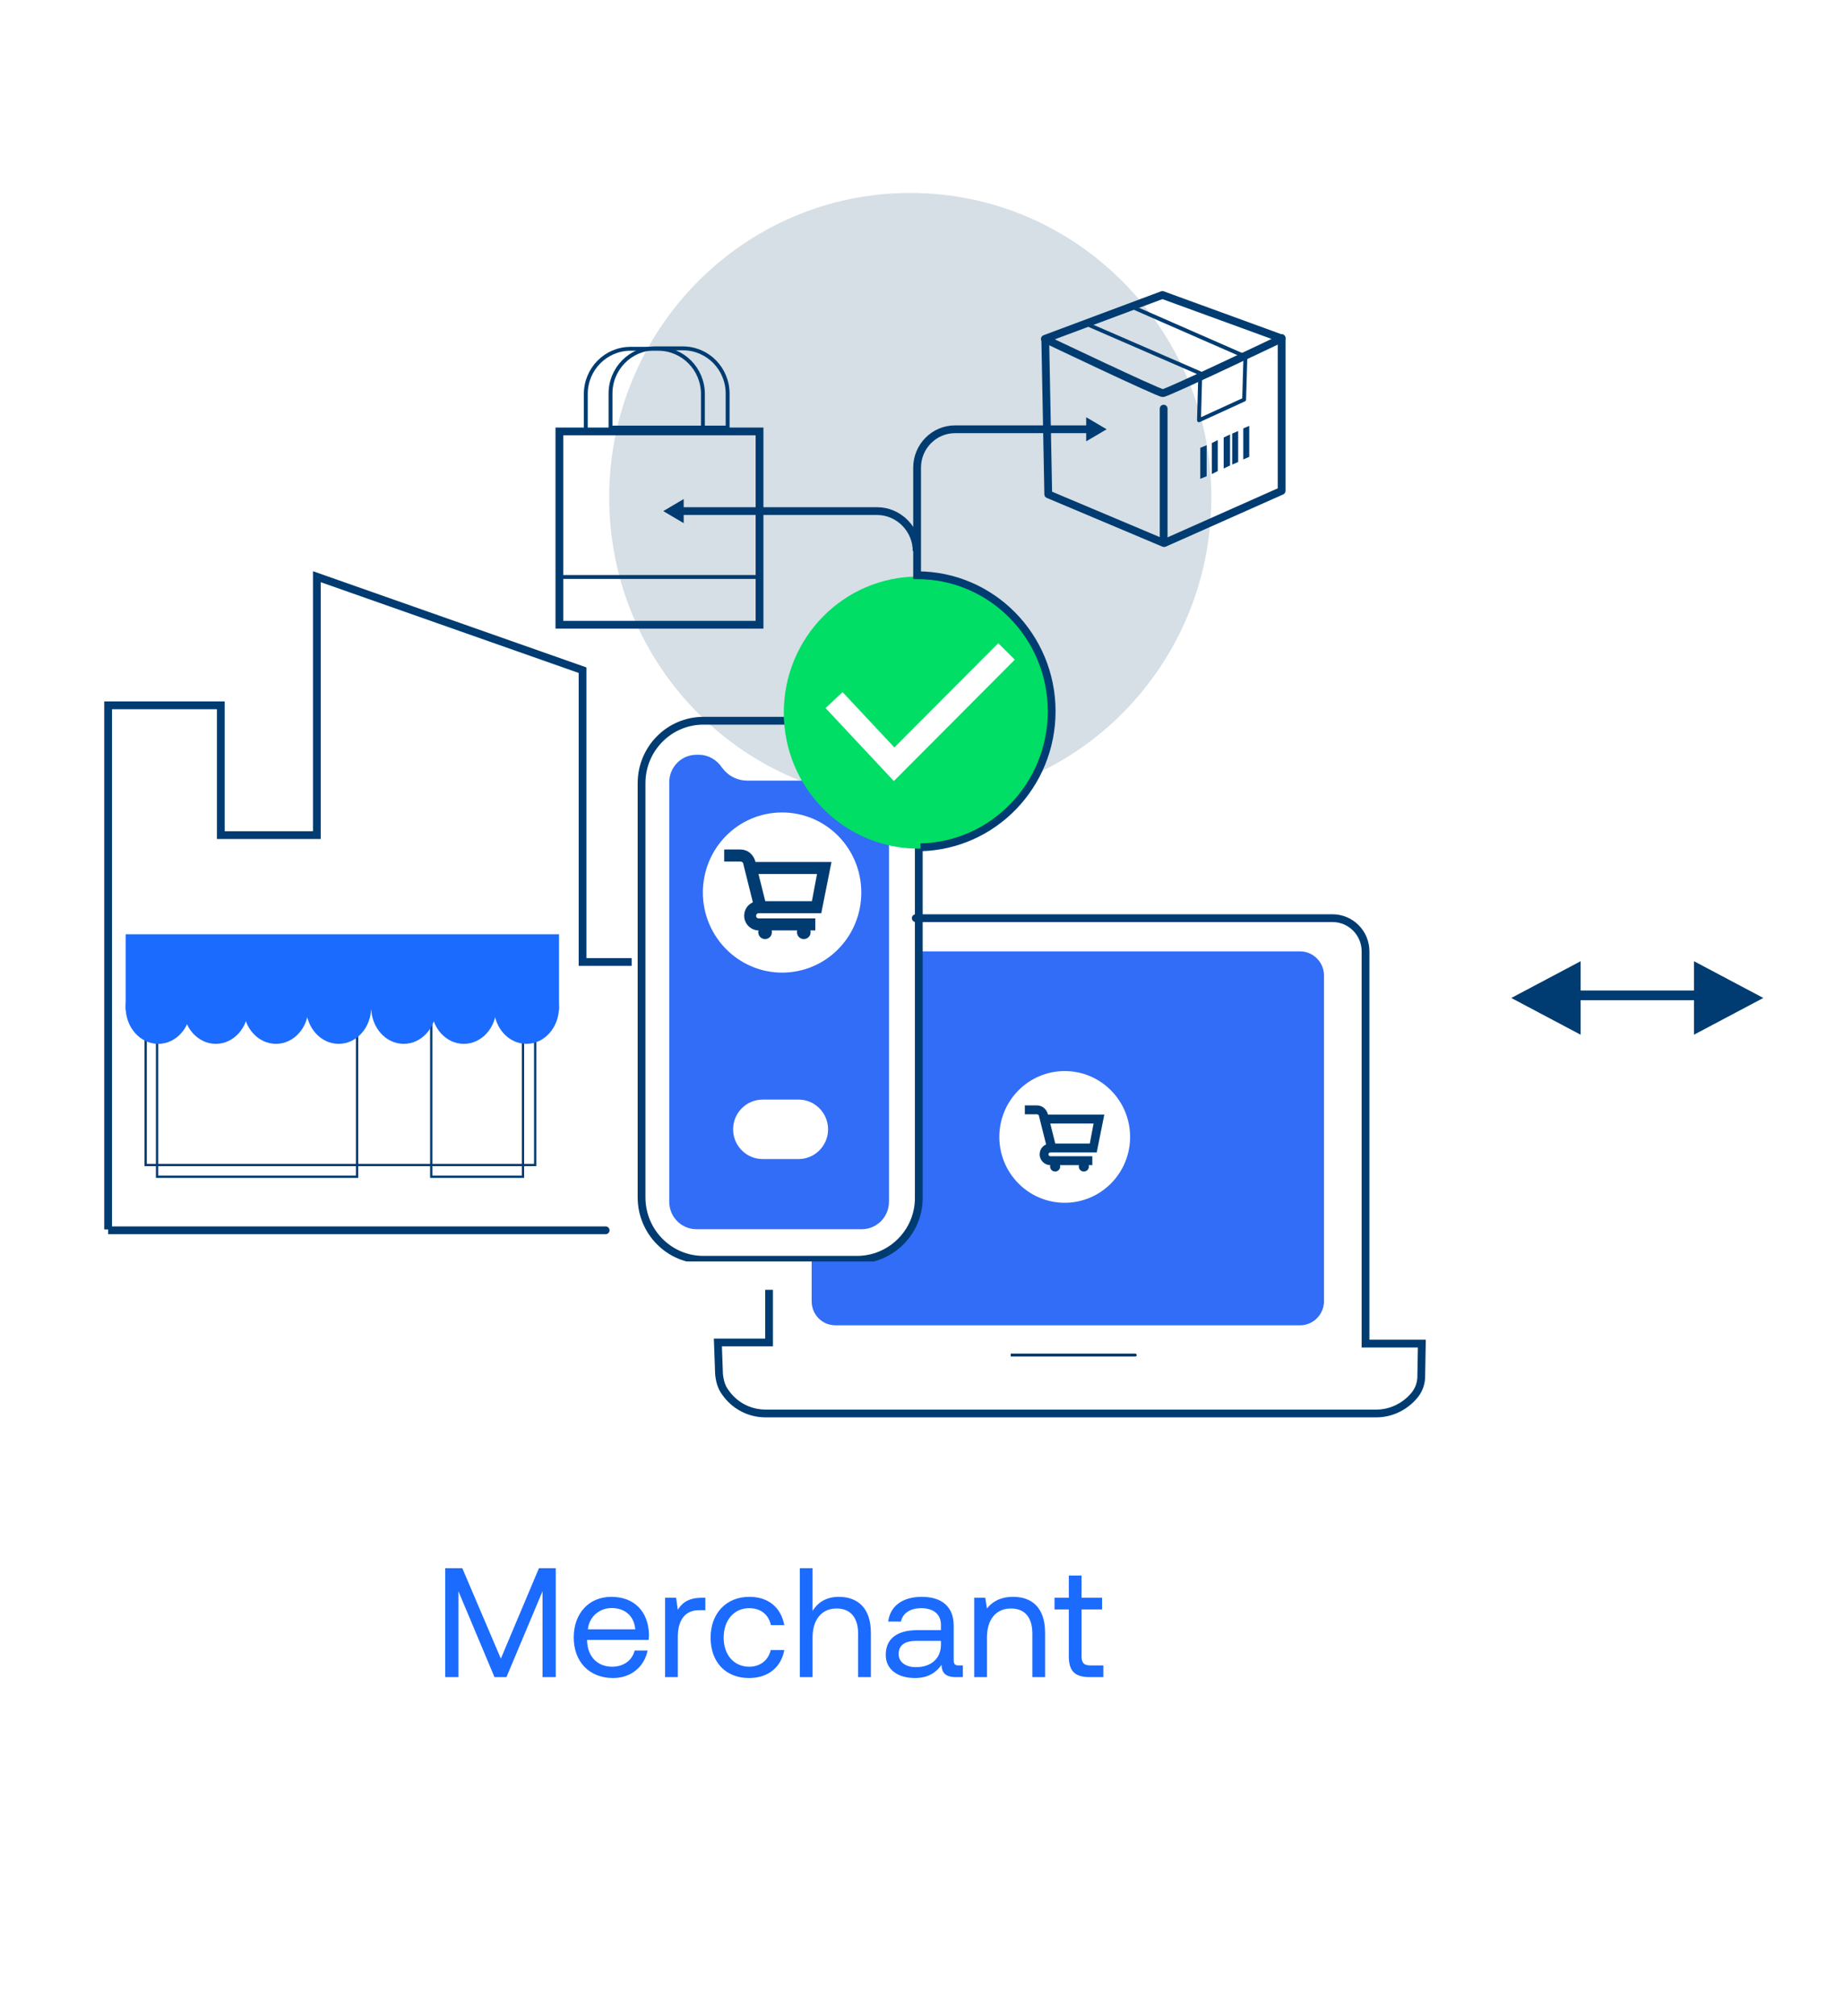 <svg width="375" height="410" viewBox="0 0 375 410" fill="none" xmlns="http://www.w3.org/2000/svg">
<rect width="375" height="410" fill="white"/>
<path d="M108.899 203.561H29.641V236.903H108.899V203.561Z" stroke="#003C71" stroke-width="0.467" stroke-miterlimit="10"/>
<path d="M72.653 205.346H31.957V239.284H72.653V205.346Z" stroke="#003C71" stroke-width="0.467" stroke-miterlimit="10"/>
<path d="M106.41 205.346H87.75V239.284H106.41V205.346Z" stroke="#003C71" stroke-width="0.467" stroke-miterlimit="10"/>
<path d="M22 250.002V143.426H44.925V169.822H64.473V117.271L118.534 136.281V195.622H128.526" stroke="#003C71" stroke-width="1.582" stroke-miterlimit="10"/>
<path d="M68.9 212.266C72.559 212.266 75.525 208.939 75.525 204.836C75.525 200.733 72.559 197.406 68.9 197.406C65.24 197.406 62.273 200.733 62.273 204.836C62.273 208.939 65.24 212.266 68.9 212.266Z" fill="#1C6BFF"/>
<path d="M56.15 212.266C59.809 212.266 62.776 208.939 62.776 204.836C62.776 200.733 59.809 197.406 56.15 197.406C52.49 197.406 49.523 200.733 49.523 204.836C49.523 208.939 52.49 212.266 56.15 212.266Z" fill="#1C6BFF"/>
<path d="M43.915 212.266C47.575 212.266 50.541 208.939 50.541 204.836C50.541 200.733 47.575 197.406 43.915 197.406C40.256 197.406 37.289 200.733 37.289 204.836C37.289 208.939 40.256 212.266 43.915 212.266Z" fill="#1C6BFF"/>
<path d="M32.192 212.266C35.852 212.266 38.819 208.939 38.819 204.836C38.819 200.733 35.852 197.406 32.192 197.406C28.533 197.406 25.566 200.733 25.566 204.836C25.566 208.939 28.533 212.266 32.192 212.266Z" fill="#1C6BFF"/>
<path d="M94.376 212.266C98.035 212.266 101.002 208.939 101.002 204.836C101.002 200.733 98.035 197.406 94.376 197.406C90.717 197.406 87.75 200.733 87.75 204.836C87.75 208.939 90.717 212.266 94.376 212.266Z" fill="#1C6BFF"/>
<path d="M107.114 212.266C110.774 212.266 113.74 208.939 113.74 204.836C113.74 200.733 110.774 197.406 107.114 197.406C103.455 197.406 100.488 200.733 100.488 204.836C100.488 208.939 103.455 212.266 107.114 212.266Z" fill="#1C6BFF"/>
<path d="M82.15 212.266C85.809 212.266 88.775 208.939 88.775 204.836C88.775 200.733 85.809 197.406 82.15 197.406C78.49 197.406 75.523 200.733 75.523 204.836C75.523 208.939 78.49 212.266 82.15 212.266Z" fill="#1C6BFF"/>
<path d="M113.744 189.979H25.566V205.369H113.744V189.979Z" fill="#1C6BFF"/>
<g clip-path="url(#clip0)">
<path d="M170.012 269.499H264.536C267.197 269.499 269.395 267.286 269.395 264.608V198.353C269.395 195.675 267.197 193.463 264.536 193.463H186.788L186.469 245.065L186.148 246.155L185.932 247.028L185.715 247.464C185.615 247.694 185.621 248.698 185.282 248.772C184.84 248.87 184.741 250.261 184.415 250.517C183.585 251.17 182.988 252.044 182.033 252.961C179.001 255.875 177.268 255.533 175.752 255.875H165.152V264.608C165.152 267.286 167.235 269.499 170.012 269.499Z" fill="#316DF6"/>
<path d="M186.333 185.916C185.896 185.916 185.542 186.27 185.542 186.707C185.542 187.144 185.896 187.498 186.333 187.498V185.916ZM277.849 273.222H277.058V274.013H277.849V273.222ZM289.303 273.222L290.094 273.236L290.108 272.432H289.303V273.222ZM289.188 279.86L288.397 279.846V279.86H289.188ZM287.915 283.586L288.534 284.078L288.541 284.069L287.915 283.586ZM147.574 283.12L148.225 282.67L148.213 282.653L148.2 282.636L147.574 283.12ZM146.302 279.394L145.511 279.422L145.512 279.444L145.514 279.465L146.302 279.394ZM146.07 272.99V272.199H145.25L145.28 273.018L146.07 272.99ZM156.483 272.99V273.78H157.274V272.99H156.483ZM186.333 187.498H271.139V185.916H186.333V187.498ZM271.139 187.498C274.4 187.498 277.058 190.166 277.058 193.461H278.64C278.64 189.302 275.283 185.916 271.139 185.916V187.498ZM277.058 193.461V273.222H278.64V193.461H277.058ZM277.849 274.013H289.303V272.432H277.849V274.013ZM288.513 273.209L288.397 279.846L289.978 279.873L290.094 273.236L288.513 273.209ZM288.397 279.86C288.397 281.077 287.995 282.188 287.289 283.102L288.541 284.069C289.454 282.887 289.979 281.437 289.979 279.86H288.397ZM287.296 283.094C285.586 285.245 282.916 286.637 280.048 286.637V288.219C283.427 288.219 286.542 286.584 288.534 284.078L287.296 283.094ZM280.048 286.637H155.789V288.219H280.048V286.637ZM155.789 286.637C152.698 286.637 149.931 285.138 148.225 282.67L146.924 283.57C148.92 286.458 152.17 288.219 155.789 288.219V286.637ZM148.2 282.636C147.523 281.76 147.199 280.536 147.089 279.323L145.514 279.465C145.636 280.813 146.006 282.384 146.949 283.603L148.2 282.636ZM147.092 279.365L146.861 272.961L145.28 273.018L145.511 279.422L147.092 279.365ZM146.07 273.78H156.483V272.199H146.07V273.78ZM157.274 272.99V262.277H155.692V272.99H157.274Z" fill="#003C71"/>
<path d="M230.994 275.847C231.158 275.847 231.291 275.715 231.291 275.551C231.291 275.387 231.158 275.254 230.994 275.254V275.847ZM230.994 275.254H205.656V275.847H230.994V275.254Z" fill="#003C71"/>
<path d="M216.641 244.58C223.989 244.58 229.946 238.585 229.946 231.19C229.946 223.794 223.989 217.799 216.641 217.799C209.293 217.799 203.336 223.794 203.336 231.19C203.336 238.585 209.293 244.58 216.641 244.58Z" fill="white"/>
<path d="M213.084 233.636L211.415 226.98C211.415 226.722 211.158 226.593 210.966 226.593H208.527V224.783H210.966C212.057 224.783 212.891 225.494 213.212 226.528L214.881 233.184L213.084 233.636Z" fill="#003C71"/>
<path d="M222.256 236.933H213.721C212.566 236.933 211.539 235.964 211.539 234.736C211.539 233.508 212.502 232.539 213.721 232.539H221.743L222.513 228.468H212.502V226.658H224.695L223.155 234.348H213.721C213.464 234.348 213.336 234.542 213.336 234.736C213.336 234.994 213.528 235.123 213.721 235.123H222.256V236.933V236.933Z" fill="#003C71"/>
<path d="M214.691 238.224C215.268 238.224 215.718 237.772 215.718 237.19C215.718 236.609 215.268 236.156 214.691 236.156C214.113 236.156 213.664 236.609 213.664 237.19C213.664 237.772 214.113 238.224 214.691 238.224Z" fill="#003C71"/>
<path d="M220.531 238.224C221.108 238.224 221.557 237.772 221.557 237.19C221.557 236.609 221.108 236.156 220.531 236.156C219.953 236.156 219.504 236.609 219.504 237.19C219.504 237.772 219.953 238.224 220.531 238.224Z" fill="#003C71"/>
</g>
<g clip-path="url(#clip1)">
<path d="M185.213 163.025C219.045 163.025 246.472 135.314 246.472 101.13C246.472 66.946 219.045 39.234 185.213 39.234C151.38 39.234 123.953 66.946 123.953 101.13C123.953 135.314 151.38 163.025 185.213 163.025Z" fill="#D6DFE5"/>
<path d="M153.503 184.738L151.251 175.721C151.251 175.371 150.904 175.195 150.644 175.195H147.352V172.744H150.644C152.117 172.744 153.244 173.707 153.677 175.108L155.93 184.125L153.503 184.738Z" fill="#003C71"/>
<path d="M165.892 189.203H154.368C152.808 189.203 151.422 187.89 151.422 186.227C151.422 184.563 152.722 183.25 154.368 183.25H165.199L166.239 177.735H152.722V175.283H169.185L167.105 185.701H154.368C154.021 185.701 153.848 185.964 153.848 186.227C153.848 186.577 154.108 186.752 154.368 186.752H165.892V189.203V189.203Z" fill="#003C71"/>
<path d="M155.672 190.956C156.451 190.956 157.058 190.343 157.058 189.555C157.058 188.767 156.451 188.154 155.672 188.154C154.892 188.154 154.285 188.767 154.285 189.555C154.285 190.343 154.892 190.956 155.672 190.956Z" fill="#003C71"/>
<path d="M163.55 190.956C164.33 190.956 164.937 190.343 164.937 189.555C164.937 188.767 164.33 188.154 163.55 188.154C162.771 188.154 162.164 188.767 162.164 189.555C162.164 190.343 162.771 190.956 163.55 190.956Z" fill="#003C71"/>
<path d="M154.544 127.041H113.82V87.732H133.403H154.544V127.041Z" stroke="#003C71" stroke-width="1.582" stroke-miterlimit="10"/>
<path d="M174.382 256.175H143.103C136.171 256.175 130.539 250.484 130.539 243.48V159.261C130.539 152.257 136.171 146.566 143.103 146.566H174.382C181.314 146.566 186.946 152.257 186.946 159.261V243.48C187.033 250.484 181.314 256.175 174.382 256.175Z" stroke="#003C71" stroke-width="1.582" stroke-miterlimit="10"/>
<path d="M212.684 69.088L213.29 100.517L236.771 110.41V83.095" stroke="#003C71" stroke-width="1.582" stroke-miterlimit="10" stroke-linecap="round" stroke-linejoin="round"/>
<path d="M260.777 68.825L236.516 59.982L212.602 68.912C212.602 68.912 235.736 79.943 236.603 79.943C237.469 79.943 260.777 68.825 260.777 68.825Z" stroke="#003C71" stroke-width="1.582" stroke-miterlimit="10" stroke-linecap="round" stroke-linejoin="round"/>
<path d="M260.777 68.736V99.815L236.949 110.408" stroke="#003C71" stroke-width="1.582" stroke-miterlimit="10" stroke-linecap="round" stroke-linejoin="round"/>
<path d="M220.828 65.762L244.223 75.917L243.963 85.46L253.147 81.257L253.407 72.503L230.013 62.26" stroke="#003C71" stroke-width="0.791" stroke-miterlimit="10" stroke-linecap="round" stroke-linejoin="round"/>
<path d="M245.522 96.841L244.223 97.366V91.062L245.522 90.537V96.841Z" fill="#003C71"/>
<path d="M247.779 95.79L246.566 96.403V90.099L247.779 89.486V95.79Z" fill="#003C71"/>
<path d="M250.284 94.651L248.984 95.264V88.96L250.284 88.348V94.651Z" fill="#003C71"/>
<path d="M251.932 93.95L250.719 94.475V88.172L251.932 87.647V93.95Z" fill="#003C71"/>
<path d="M254.186 92.901L252.973 93.426V87.123L254.186 86.598V92.901Z" fill="#003C71"/>
<path d="M148.051 86.947H124.223V80.03C124.223 74.953 128.295 70.838 133.321 70.838H138.953C143.978 70.838 148.051 74.953 148.051 80.03V86.947Z" stroke="#003C71" stroke-width="0.791" stroke-miterlimit="10"/>
<path d="M143.023 87.91H119.195V80.118C119.195 75.04 123.268 70.926 128.293 70.926H133.925C138.951 70.926 143.023 75.04 143.023 80.118V87.91Z" stroke="#003C71" stroke-width="0.791" stroke-miterlimit="10"/>
<path d="M114.172 117.328H154.203" stroke="#003C71" stroke-width="0.791" stroke-miterlimit="10"/>
<path d="M186.511 112.072C186.511 107.607 182.872 103.93 178.453 103.93H138.422" stroke="#003C71" stroke-width="1.582" stroke-miterlimit="10"/>
<path d="M139.112 101.48L134.953 103.932L139.112 106.383V101.48Z" fill="#003C71"/>
<path d="M180.882 158.998V244.355C180.882 247.42 178.456 249.958 175.336 249.958H141.717C138.685 249.958 136.172 247.507 136.172 244.355V159.085C136.172 156.021 138.598 153.482 141.717 153.482H142.237C144.143 153.482 145.876 154.533 146.916 156.108C147.089 156.284 147.263 156.546 147.436 156.721C148.649 158.035 150.295 158.735 152.028 158.735H164.939C166.758 158.735 168.578 157.947 169.878 156.546C170.138 156.371 170.224 156.108 170.311 156.021C171.437 154.445 173.17 153.395 175.076 153.395H175.336C178.456 153.395 180.882 155.933 180.882 158.998ZM159.133 197.781C168.058 197.781 175.25 190.514 175.25 181.497C175.25 172.48 168.058 165.213 159.133 165.213C150.209 165.213 143.017 172.48 143.017 181.497C143.017 190.514 150.295 197.781 159.133 197.781Z" fill="#316DF6"/>
<path d="M186.861 172.566C201.983 172.566 214.241 160.18 214.241 144.901C214.241 129.622 201.983 117.236 186.861 117.236C171.739 117.236 159.48 129.622 159.48 144.901C159.48 160.18 171.739 172.566 186.861 172.566Z" fill="#00DE66"/>
<path d="M169.711 142.363L181.928 155.408L204.803 132.471" stroke="white" stroke-width="4.745" stroke-miterlimit="10"/>
<path d="M187.299 172.301C202.115 171.951 213.986 159.694 213.986 144.636C213.986 129.403 201.769 116.971 186.605 116.971V95.085C186.605 90.795 190.071 87.293 194.317 87.293H221.698" stroke="#003C71" stroke-width="1.582" stroke-miterlimit="10"/>
<path d="M221.008 89.744L225.167 87.293L221.008 84.842V89.744Z" fill="#003C71"/>
<path d="M162.512 235.687H155.147C151.854 235.687 149.168 232.973 149.168 229.646C149.168 226.319 151.854 223.605 155.147 223.605H162.512C165.804 223.605 168.49 226.319 168.49 229.646C168.49 232.973 165.804 235.687 162.512 235.687Z" fill="white"/>
</g>
<path d="M123.233 250.973C123.67 250.973 124.024 250.618 124.024 250.182C124.024 249.745 123.67 249.391 123.233 249.391V250.973ZM22 250.973H120.677V249.391H22V250.973ZM120.677 250.973H123.233V249.391H120.677V250.973Z" fill="#003C71"/>
<path d="M90.585 341.037H93.274V323.574L100.613 341.037H103.049L110.389 323.574V341.037H113.078V318.892H109.661L101.91 337.272L94.065 318.892H90.585V341.037ZM124.741 341.227C128.474 341.227 131.131 338.854 131.764 335.627H129.138C128.6 337.715 126.829 338.918 124.551 338.918C121.482 338.918 119.553 336.766 119.458 333.698V333.476H131.985C132.017 333.097 132.049 332.717 132.049 332.369C131.922 327.592 128.948 324.713 124.393 324.713C119.837 324.713 116.737 328.067 116.737 332.97C116.737 337.905 119.901 341.227 124.741 341.227ZM119.616 331.325C119.869 328.699 122.052 326.991 124.425 326.991C127.114 326.991 129.012 328.541 129.265 331.325H119.616ZM142.791 324.903C139.912 324.903 138.678 326.105 137.919 327.339L137.571 324.903H135.325V341.037H137.919V332.812C137.919 330.249 138.837 327.434 142.222 327.434H143.519V324.903H142.791ZM152.401 341.227C156.324 341.227 158.95 339.012 159.583 335.533H156.83C156.324 337.589 154.742 338.918 152.433 338.918C149.333 338.918 147.245 336.513 147.245 333.002C147.245 329.49 149.333 327.023 152.433 327.023C154.806 327.023 156.387 328.32 156.862 330.471H159.583C158.918 326.928 156.419 324.713 152.465 324.713C147.783 324.713 144.587 328.067 144.587 333.002C144.587 338.032 147.688 341.227 152.401 341.227ZM170.652 324.713C167.931 324.713 166.286 326.042 165.337 327.56V318.892H162.743V341.037H165.337V332.97C165.337 329.332 167.203 327.086 170.209 327.086C172.993 327.086 174.606 328.857 174.606 332.211V341.037H177.2V332.053C177.2 326.706 174.258 324.713 170.652 324.713ZM195.091 338.664C194.363 338.664 194.047 338.443 194.047 337.589V330.534C194.047 326.77 191.674 324.713 187.562 324.713C183.67 324.713 181.108 326.58 180.728 329.743H183.322C183.639 328.098 185.157 327.023 187.435 327.023C189.966 327.023 191.453 328.288 191.453 330.376V331.483H186.707C182.468 331.483 180.222 333.286 180.222 336.513C180.222 339.455 182.626 341.227 186.17 341.227C188.954 341.227 190.567 339.993 191.579 338.538C191.611 340.12 192.339 341.037 194.49 341.037H195.913V338.664H195.091ZM191.453 334.457C191.453 337.146 189.586 339.012 186.359 339.012C184.208 339.012 182.848 337.937 182.848 336.355C182.848 334.52 184.145 333.666 186.454 333.666H191.453V334.457ZM206.133 324.713C203.412 324.713 201.767 325.852 200.818 327.086L200.47 324.903H198.224V341.037H200.818V332.97C200.818 329.332 202.653 327.086 205.69 327.086C208.505 327.086 210.056 328.857 210.056 332.211V341.037H212.65V332.053C212.65 326.706 209.771 324.713 206.133 324.713ZM217.476 336.83C217.476 339.677 218.583 341.037 221.683 341.037H224.499V338.664H221.936C220.544 338.664 220.07 338.158 220.07 336.798V327.276H224.246V324.903H220.07V320.379H217.476V324.903H214.565V327.276H217.476V336.83Z" fill="#1C6BFF"/>
<path d="M344.676 195.459L358.788 202.933L344.676 210.408L344.676 195.459Z" fill="#003C71"/>
<path d="M321.617 210.41L307.505 202.936L321.617 195.461L321.617 210.41Z" fill="#003C71"/>
<line x1="316.207" y1="202.402" x2="349.424" y2="202.402" stroke="#003C71" stroke-width="1.977"/>
<defs>
<clipPath id="clip0">
<rect width="158.968" height="209.36" fill="white" transform="translate(131.141 78.883)"/>
</clipPath>
<clipPath id="clip1">
<rect width="148.686" height="217.291" fill="white" transform="translate(112.949 39.234)"/>
</clipPath>
</defs>
</svg>
